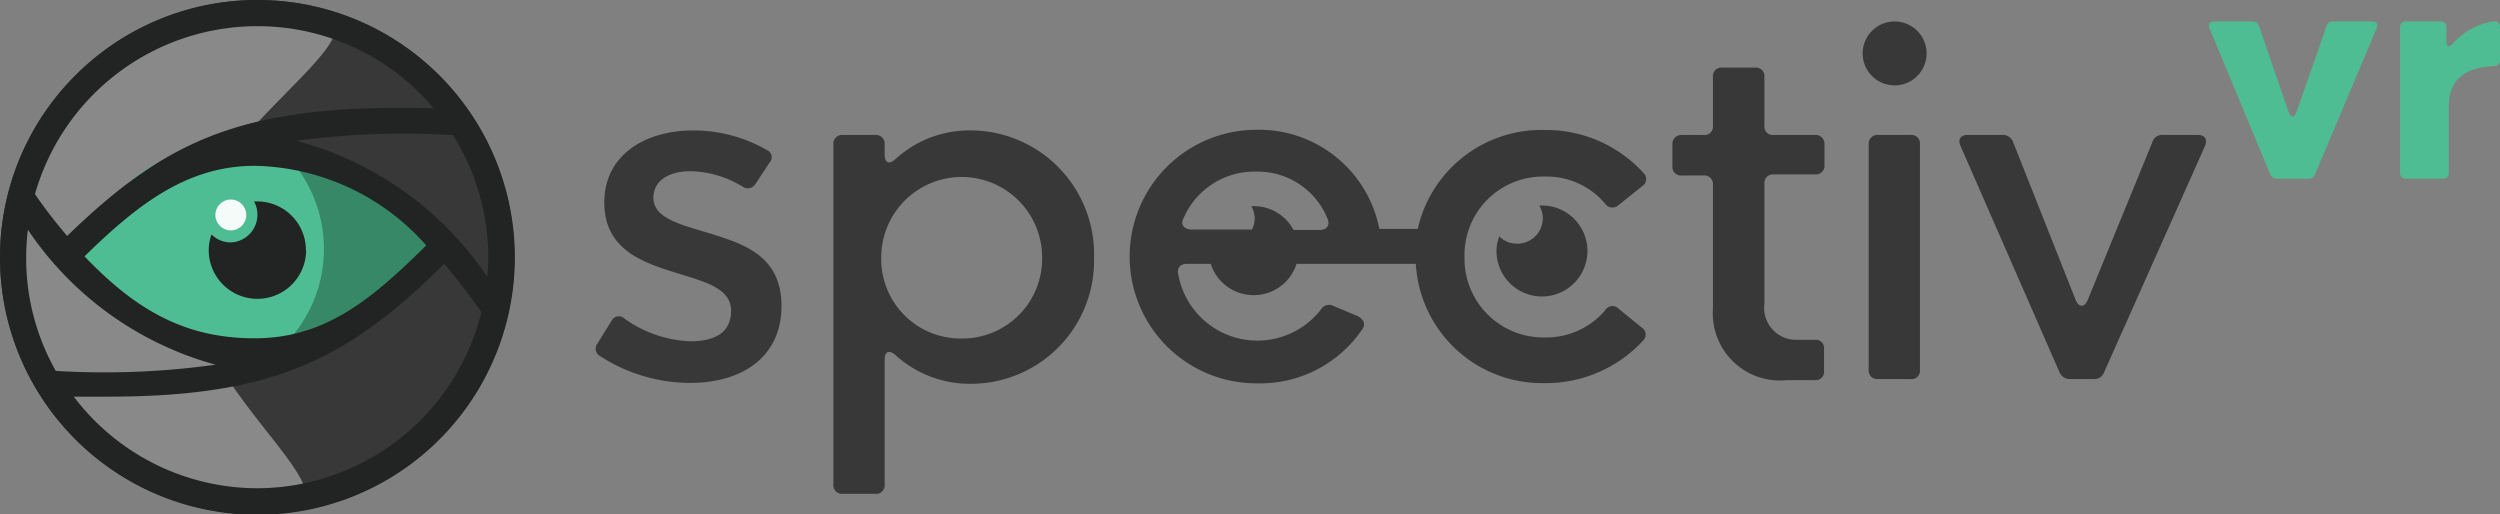 <svg id="Layer_1" data-name="Layer 1" xmlns="http://www.w3.org/2000/svg" viewBox="0 0 116.54 23.98"><rect x="0" y="0" width="116.54" height="23.98" fill="#808080" stroke="none"/><defs><style>.cls-1{fill:#4ebd94;}.cls-2{fill:#383838;}.cls-3{fill:#898989;}.cls-4{fill:#368866;}.cls-5{fill:#222323;}.cls-6{fill:#fff;opacity:0.94;}</style></defs><title>NEW LOGO</title><path class="cls-1" d="M105.82,8.11,103,1.32c-.08-.19,0-.32.22-.32H105a.3.3,0,0,1,.31.23l1.38,4c.09.26.27.26.36,0l1.4-4a.3.3,0,0,1,.32-.23h1.8c.22,0,.3.13.22.32l-2.87,6.8a.31.31,0,0,1-.33.21h-1.44A.35.35,0,0,1,105.82,8.11Z"/><path class="cls-1" d="M111.88,8.05V1.28a.26.26,0,0,1,.29-.28h1.58a.26.26,0,0,1,.29.28v.64c0,.25.13.31.31.1A3.14,3.14,0,0,1,116.23,1a.25.25,0,0,1,.31.27V2.8a.26.26,0,0,1-.28.28c-1.39.07-2.11.64-2.11,1.92V8.05c0,.19-.1.28-.29.28h-1.69C112,8.33,111.88,8.24,111.88,8.05Z"/><path class="cls-2" d="M70.72,11.36a1.18,1.18,0,0,1-.83-.34,1.91,1.91,0,0,0-.13.68,2.12,2.12,0,1,0,2.12-2.12l-.13,0a1.12,1.12,0,0,1,.17.57A1.19,1.19,0,0,1,70.72,11.36Z"/><path class="cls-2" d="M33.12,10.89c-1.37-.42-2.66-.7-2.66-1.67,0-.8.72-1.24,1.74-1.24a4.83,4.83,0,0,1,2.4.71.42.42,0,0,0,.62-.12l.66-1A.36.36,0,0,0,35.76,7a6.87,6.87,0,0,0-3.44-.92c-2.22,0-4.15,1.12-4.15,3.36s1.86,2.82,3.48,3.32c1.3.4,2.43.71,2.43,1.73s-.77,1.42-1.9,1.42a5.66,5.66,0,0,1-3.06-1.05.38.38,0,0,0-.61.09L27.86,16a.4.4,0,0,0,.13.61,7.74,7.74,0,0,0,4.17,1.24c2.49,0,4.27-1.25,4.27-3.58S34.7,11.38,33.12,10.89Z"/><path class="cls-2" d="M45.33,6.08a5.12,5.12,0,0,0-3.58,1.33c-.29.27-.51.2-.51-.2V6.74a.41.41,0,0,0-.44-.45H39.29a.41.41,0,0,0-.44.45V22.58a.4.4,0,0,0,.44.44H40.8a.4.4,0,0,0,.44-.44V16.76c0-.39.22-.46.51-.2a5.16,5.16,0,0,0,3.58,1.33A5.74,5.74,0,0,0,51,12,5.77,5.77,0,0,0,45.33,6.08Zm-.5,9.7A3.7,3.7,0,0,1,41.08,12a3.75,3.75,0,1,1,7.5,0A3.72,3.72,0,0,1,44.83,15.78Z"/><path class="cls-2" d="M75.44,14.38a.39.39,0,0,0-.61.08A3.6,3.6,0,0,1,72,15.73,3.67,3.67,0,0,1,68.27,12,3.66,3.66,0,0,1,72,8.23,3.57,3.57,0,0,1,74.83,9.5a.41.41,0,0,0,.61.07l1.11-.89a.39.39,0,0,0,.06-.62,6.13,6.13,0,0,0-4.58-2,5.91,5.91,0,0,0-5.94,4.61H64.3a5.72,5.72,0,0,0-5.76-4.62,5.91,5.91,0,1,0,.06,11.82,5.75,5.75,0,0,0,4.93-2.56c.14-.24,0-.44-.23-.57l-1.12-.47a.45.45,0,0,0-.62.18,3.75,3.75,0,0,1-6.64-1.69c-.06-.29.12-.46.41-.46h1.11a2.1,2.1,0,0,0,4,0H66A5.9,5.9,0,0,0,72,17.86a6.16,6.16,0,0,0,4.61-2,.39.39,0,0,0-.09-.6Zm-20.27-4.2A3.59,3.59,0,0,1,58.56,8a3.51,3.51,0,0,1,3.33,2.21c.12.31-.06.5-.35.51H60.3a2.09,2.09,0,0,0-1.84-1.11l-.13,0a1.22,1.22,0,0,1,.16.57,1.14,1.14,0,0,1-.13.52H55.54C55.22,10.69,55,10.48,55.17,10.18Z"/><path class="cls-2" d="M84.61,6.29H82.69a.39.39,0,0,1-.44-.44V3.59a.4.4,0,0,0-.44-.44H80.29a.4.4,0,0,0-.44.44V5.85a.39.39,0,0,1-.44.44h-1a.42.42,0,0,0-.45.45v1a.4.4,0,0,0,.45.44h1a.4.4,0,0,1,.44.44v5.77a3.13,3.13,0,0,0,3.46,3.33h1.28a.39.39,0,0,0,.44-.44v-1a.39.39,0,0,0-.44-.44H83.8a1.49,1.49,0,0,1-1.55-1.69V8.57a.4.4,0,0,1,.44-.44h1.92a.4.4,0,0,0,.44-.44v-1A.41.41,0,0,0,84.61,6.29Z"/><path class="cls-2" d="M88.32,1a1.49,1.49,0,1,0,1.49,1.49A1.49,1.49,0,0,0,88.32,1Z"/><path class="cls-2" d="M89.06,6.29H87.55a.41.41,0,0,0-.44.45V17.23a.4.4,0,0,0,.44.44h1.51a.39.39,0,0,0,.44-.44V6.74A.4.4,0,0,0,89.06,6.29Z"/><path class="cls-2" d="M102.45,6.29h-1.61a.48.48,0,0,0-.51.35l-3,7.32c-.15.39-.43.39-.58,0L93.85,6.64a.51.51,0,0,0-.52-.35H91.72c-.33,0-.46.21-.33.51L96,17.34a.52.52,0,0,0,.51.33h1.08a.48.48,0,0,0,.5-.33L102.79,6.8C102.91,6.5,102.79,6.29,102.45,6.29Z"/><circle class="cls-2" cx="11.99" cy="11.99" r="11.99"/><path class="cls-3" d="M.61,12.11C.61,5.49,5.37.12,12,.12c9.93,0-3.4,5.37-3.4,12S18.61,24,12,24C4.56,22.24.61,18.73.61,12.11Z"/><path class="cls-1" d="M11.87,15.77c-3.18,0-5.49-1.26-7.93-3.82C6.4,9.54,8.72,7.73,11.87,7.73a10.92,10.92,0,0,1,8,3.71C17.38,13.9,15.2,15.77,11.87,15.77Z"/><path class="cls-4" d="M20.33,11.11,14.56,7.27,9.77,6.66,8,16.11S17.31,18.1,20.33,11.11Z"/><path class="cls-1" d="M15.1,11.63a6.28,6.28,0,0,1-2.39,4.92c-1.07.85-2.36.34-3.71-.23C5.61,14.9,4,13.7,3.45,12.26c-.19-.52,2.45-5.18,5.92-5.18,1.7,0,2.69-1.06,3.82,0A6.29,6.29,0,0,1,15.1,11.63Z"/><path class="cls-5" d="M12,0A12,12,0,1,0,24,12,12,12,0,0,0,12,0ZM22.71,12.9a15.53,15.53,0,0,0-8.9-6.34,38.07,38.07,0,0,1,7.31-.26A10.75,10.75,0,0,1,22.76,12C22.76,12.29,22.74,12.6,22.71,12.9ZM11.87,15.77c-3.18,0-5.49-1.26-7.93-3.82C6.4,9.54,8.72,7.73,11.87,7.73a10.92,10.92,0,0,1,8,3.71C17.38,13.9,15.2,15.77,11.87,15.77ZM12,1.22a10.73,10.73,0,0,1,8.22,3.83C11.36,4.81,7.79,6.49,3.13,11c-.49-.58-1-1.22-1.5-1.95A10.78,10.78,0,0,1,12,1.22ZM1.3,10.71A15.45,15.45,0,0,0,10.05,17a37.57,37.57,0,0,1-7.45.29A10.66,10.66,0,0,1,1.22,12,10.86,10.86,0,0,1,1.3,10.71ZM12,22.76a10.74,10.74,0,0,1-8.56-4.27l1.6,0c7.81,0,11.22-1.8,15.67-6.19.56.65,1.13,1.4,1.73,2.25A10.79,10.79,0,0,1,12,22.76Zm2.27-11.1a2.27,2.27,0,0,1-4.54,0,2.2,2.2,0,0,1,.13-.73,1.27,1.27,0,0,0,.9.37A1.29,1.29,0,0,0,12,10a1.23,1.23,0,0,0-.16-.61l.12,0A2.27,2.27,0,0,1,14.26,11.66Z"/><circle class="cls-6" cx="10.76" cy="10.02" r="0.72"/></svg>